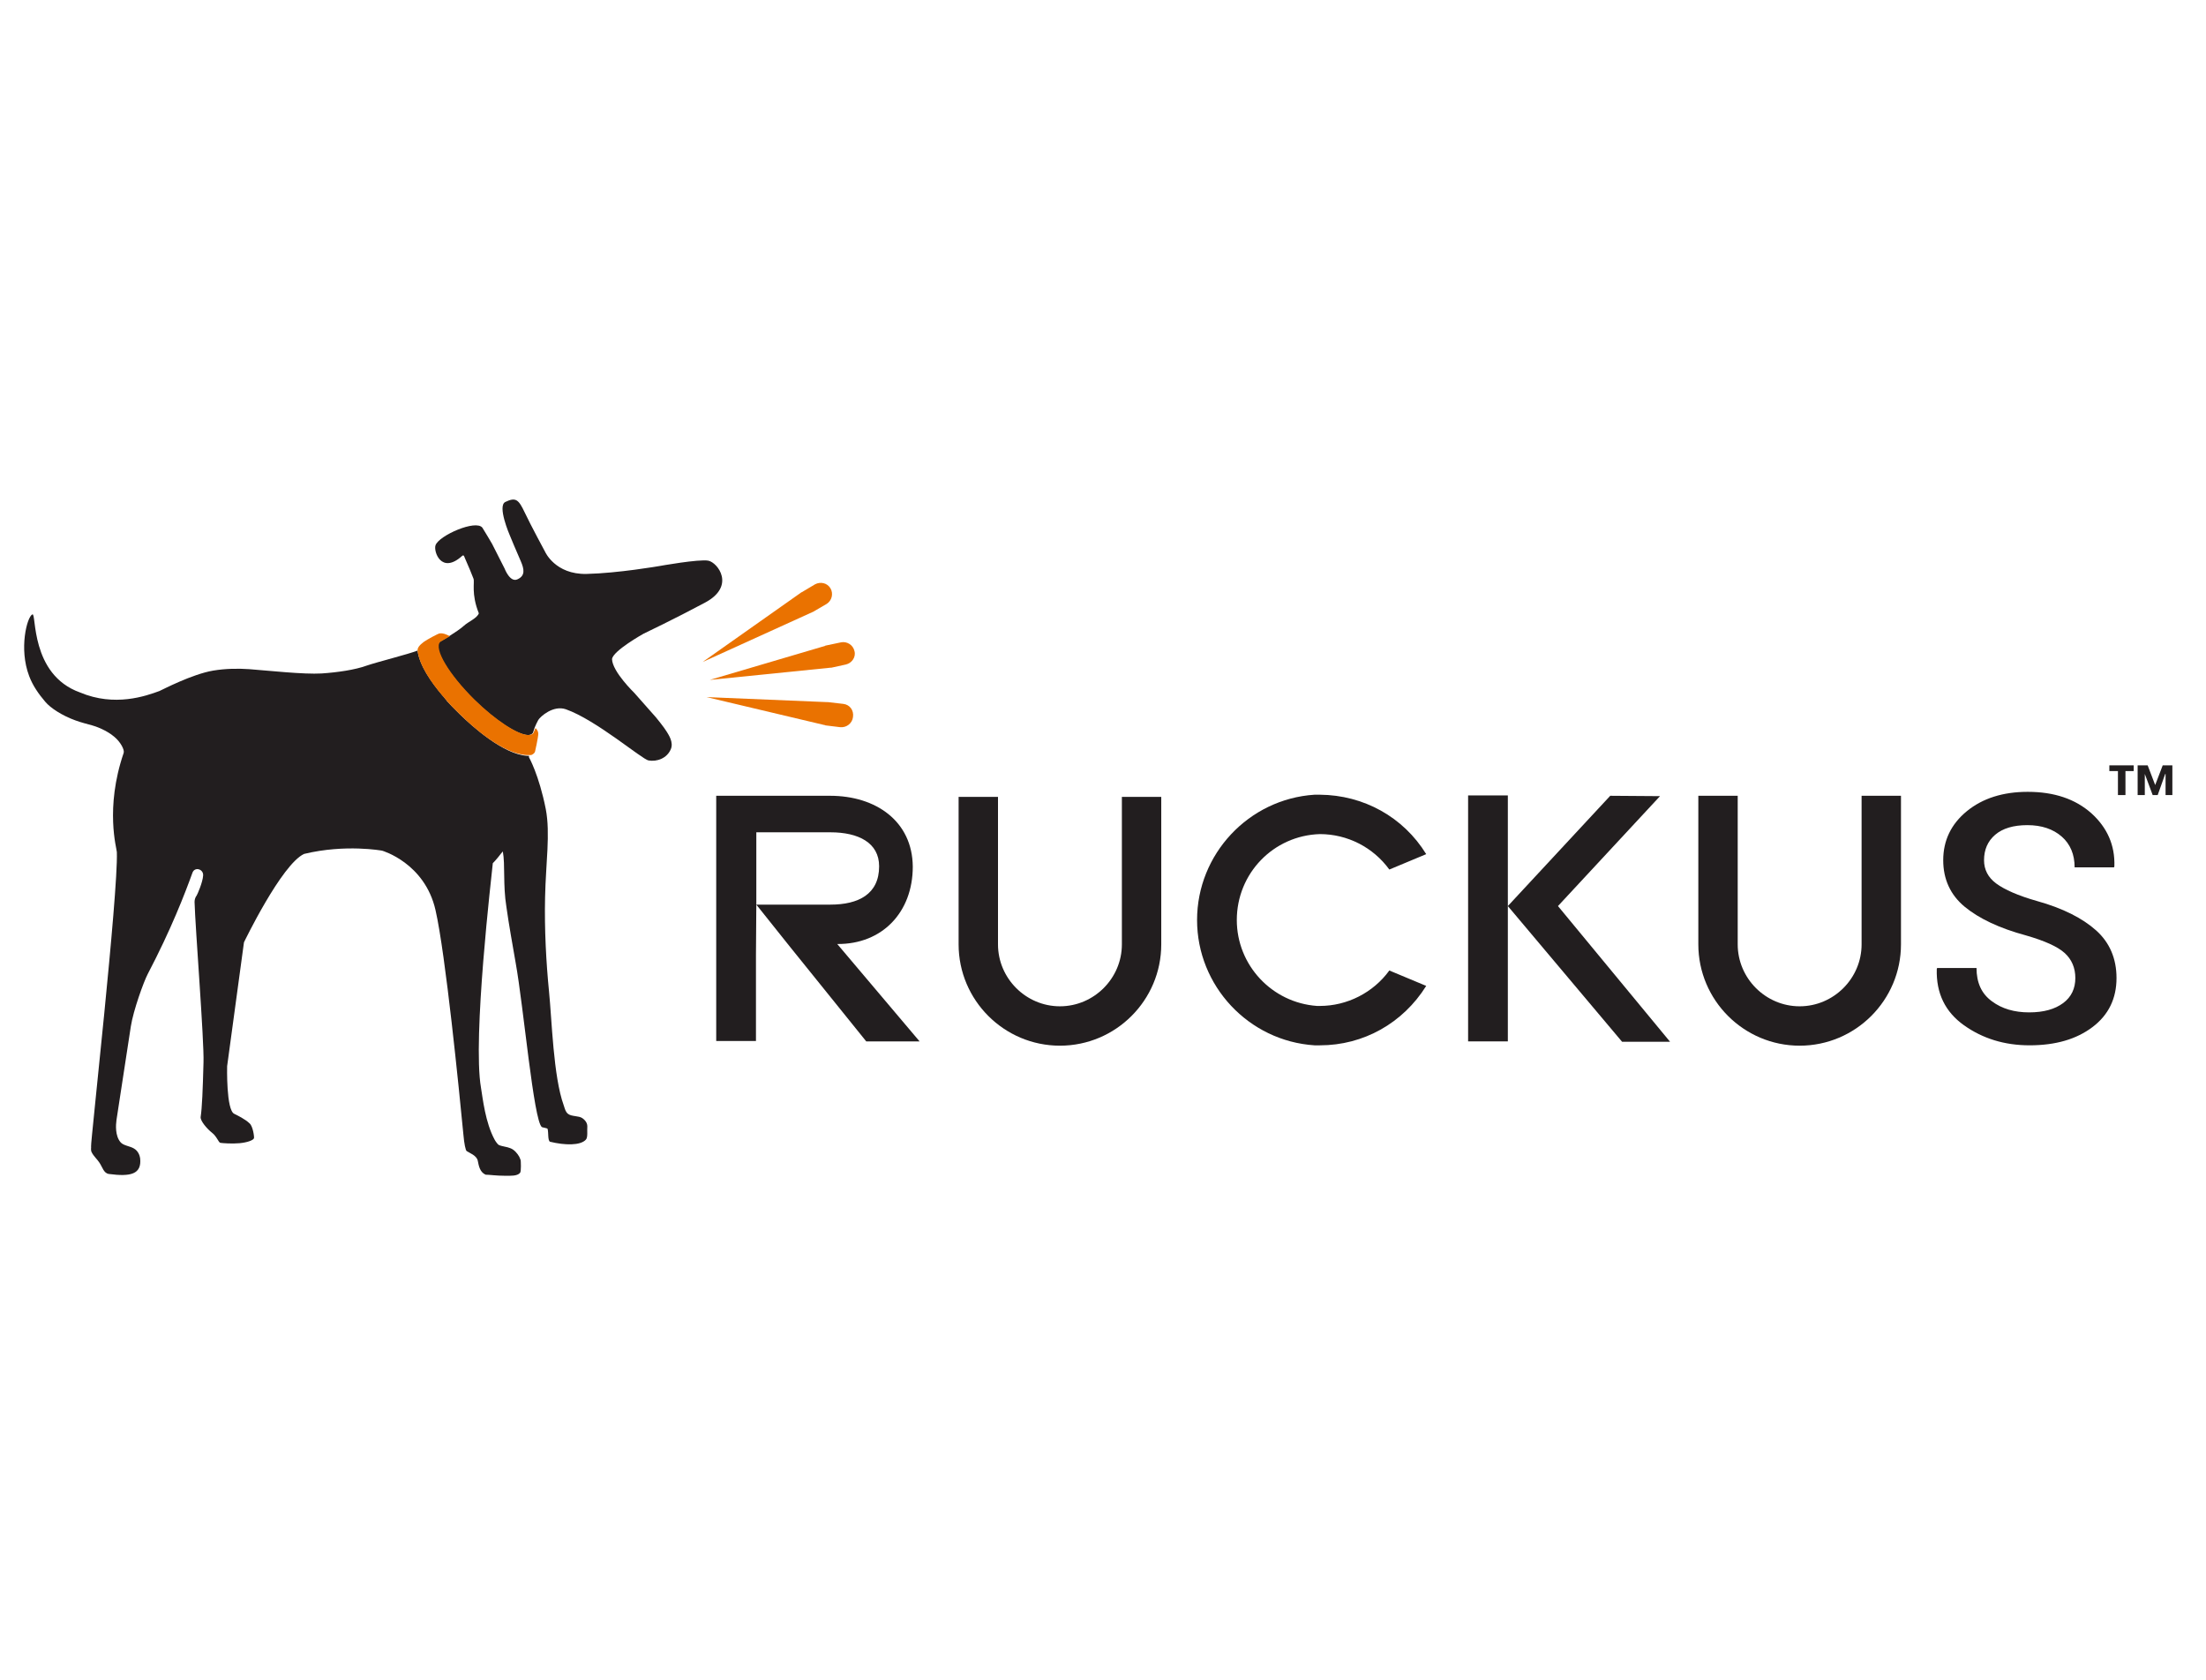<svg xmlns="http://www.w3.org/2000/svg" fill="none" viewBox="0 0 235 179" height="179" width="235">
<g clip-path="url(#clip0_459_2320)">
<path fill="#221E1F" d="M165.967 96.525L176.837 84.816L171.535 84.777L160.627 96.525L172.794 110.98H177.905"></path>
<path fill="#221E1F" d="M230.388 81.535L229.587 83.633L228.786 81.535H227.718V84.701H228.481V82.451L229.32 84.701H229.854L230.655 82.451H230.693V84.701H231.417V81.535"></path>
<path fill="#221E1F" d="M224.704 81.535V82.145H225.619V84.701H226.42V82.145H227.298V81.535"></path>
<path fill="#221E1F" d="M119.511 100.606C119.511 104.229 116.536 107.204 112.912 107.204C109.289 107.204 106.314 104.229 106.314 100.606V84.892H102.118V100.606C102.118 106.556 106.962 111.4 112.912 111.4C118.862 111.4 123.706 106.556 123.706 100.606V84.892H119.511"></path>
<path fill="#221E1F" d="M140.603 88.859C143.54 88.859 146.286 90.27 148.002 92.635L151.931 90.995C149.49 87.028 145.256 84.701 140.603 84.663H140.489C140.374 84.663 140.26 84.663 140.145 84.663H140.031C133.013 85.121 127.521 90.995 127.521 98.013C127.521 105.031 133.013 110.904 140.031 111.362H140.145H140.336C140.374 111.362 140.45 111.362 140.489 111.362H140.603C145.256 111.362 149.452 108.997 151.931 105.031L148.002 103.39C146.286 105.755 143.502 107.166 140.603 107.166C140.527 107.166 140.45 107.166 140.374 107.166H140.298C135.492 106.823 131.754 102.818 131.754 98.013C131.754 93.054 135.645 89.011 140.603 88.859Z"></path>
<path fill="#221E1F" d="M160.627 84.739H156.394V110.942H160.627V84.739Z"></path>
<path fill="#221E1F" d="M198.311 100.606C198.311 104.229 195.336 107.204 191.713 107.204C188.09 107.204 185.114 104.229 185.114 100.606V84.777H180.919V100.606C180.919 106.556 185.763 111.4 191.713 111.4C197.663 111.4 202.507 106.556 202.507 100.606V84.777H198.311"></path>
<path fill="#221E1F" d="M97.236 92.329C97.198 87.485 93.308 84.777 88.426 84.777H76.297V110.904H80.531V101.75C80.531 101.75 80.569 96.372 80.569 96.41V92.291V88.668H88.464C91.439 88.668 93.651 89.774 93.651 92.291C93.651 95.266 91.439 96.372 88.464 96.372H80.569L84.192 100.911L92.278 110.942H97.961L89.189 100.568C93.994 100.606 97.236 97.173 97.236 92.329Z"></path>
<path fill="#221E1F" d="M217 95.99C214.979 95.418 213.529 94.77 212.652 94.122C211.775 93.473 211.355 92.634 211.355 91.642C211.355 90.536 211.737 89.621 212.538 88.934C213.338 88.248 214.483 87.905 215.97 87.905C217.496 87.905 218.716 88.324 219.632 89.125C220.547 89.926 221.005 91.032 221.005 92.405H225.2L225.239 92.291C225.315 90.04 224.476 88.171 222.798 86.646C221.081 85.12 218.831 84.357 216.008 84.357C213.377 84.357 211.203 85.044 209.524 86.417C207.846 87.79 207.007 89.545 207.007 91.642C207.007 93.664 207.77 95.342 209.296 96.601C210.821 97.859 212.995 98.889 215.818 99.652C217.801 100.224 219.174 100.834 219.937 101.521C220.7 102.208 221.081 103.123 221.081 104.191C221.081 105.297 220.662 106.212 219.784 106.861C218.907 107.509 217.725 107.852 216.161 107.852C214.597 107.852 213.262 107.471 212.194 106.67C211.088 105.869 210.554 104.687 210.554 103.123H206.359L206.32 103.237C206.244 105.831 207.236 107.814 209.219 109.226C211.203 110.637 213.529 111.361 216.199 111.361C218.983 111.361 221.196 110.713 222.912 109.416C224.628 108.119 225.467 106.365 225.467 104.191C225.467 102.131 224.743 100.415 223.293 99.118C221.844 97.821 219.746 96.753 217 95.99Z"></path>
<path fill="#EA7200" d="M86.671 65.147L88.044 64.347C88.617 64.003 88.807 63.24 88.464 62.668C88.121 62.096 87.396 61.944 86.824 62.249L85.413 63.088C85.375 63.088 85.337 63.126 85.337 63.126L74.848 70.525L86.595 65.186C86.595 65.186 86.633 65.186 86.671 65.147Z"></path>
<path fill="#EA7200" d="M87.892 68.81L75.61 72.433L88.426 71.136C88.464 71.136 88.502 71.136 88.54 71.136L90.104 70.793C90.752 70.641 91.21 69.992 91.019 69.344C90.867 68.695 90.219 68.314 89.608 68.428L87.968 68.772C87.93 68.772 87.93 68.772 87.892 68.81Z"></path>
<path fill="#EA7200" d="M89.837 74.988L88.197 74.798C88.158 74.798 88.12 74.798 88.082 74.798L75.267 74.264L87.815 77.239C87.853 77.239 87.891 77.239 87.93 77.277L89.493 77.468C90.18 77.544 90.79 77.048 90.866 76.4C90.981 75.675 90.523 75.065 89.837 74.988Z"></path>
<path fill="#221E1F" d="M68.554 67.512C68.554 67.512 71.834 65.949 75.114 64.194C78.394 62.44 76.449 59.922 75.457 59.731C74.466 59.541 70.232 60.304 70.232 60.304C70.232 60.304 65.846 61.066 62.489 61.143C59.133 61.219 58.065 58.778 58.065 58.778C58.065 58.778 56.539 55.956 55.891 54.583C55.243 53.209 54.938 52.942 53.831 53.476C52.954 53.896 54.289 56.985 54.289 56.985C54.289 56.985 55.09 58.931 55.471 59.77C55.853 60.647 55.967 61.334 55.128 61.715C54.327 62.096 53.755 60.571 53.755 60.571L52.42 57.939C52.42 57.939 51.619 56.566 51.39 56.222C50.704 55.307 46.737 57.062 46.394 58.092C46.165 58.74 47.004 61.219 49.216 59.236C49.445 59.007 49.483 59.426 49.56 59.541C49.903 60.304 50.246 61.143 50.437 61.639C50.589 62.02 50.17 63.24 51.009 65.338C50.818 65.872 49.903 66.216 49.407 66.673C49.026 67.016 48.492 67.36 47.843 67.779L47.004 68.275C46.966 68.275 46.966 68.275 46.928 68.313C46.89 68.352 46.852 68.352 46.813 68.39C46.127 69.114 47.767 71.861 50.475 74.53C52.725 76.743 55.09 78.268 56.196 78.306C56.425 78.306 56.616 78.268 56.73 78.116C56.768 78.078 56.806 78.039 56.806 77.963C56.806 77.925 56.844 77.887 56.844 77.849C56.844 77.811 56.883 77.772 56.883 77.734C56.921 77.658 56.921 77.582 56.959 77.505C57.073 77.238 57.188 76.971 57.34 76.704C57.569 76.323 58.942 75.103 60.277 75.56C63.519 76.704 68.401 80.9 69.088 81.014C70.003 81.167 71.033 80.785 71.453 79.832C71.796 79.069 71.186 78.23 71.033 77.963C70.766 77.505 69.889 76.437 69.889 76.437L67.562 73.806C67.562 73.806 65.236 71.555 65.198 70.22C65.274 69.343 68.554 67.512 68.554 67.512Z"></path>
<path fill="#221E1F" d="M48.988 76.094C48.873 75.98 48.759 75.866 48.606 75.713C48.301 75.408 47.958 75.065 47.615 74.683C47.615 74.683 47.577 74.645 47.577 74.607C47.5 74.531 47.424 74.454 47.386 74.378C47.31 74.302 47.272 74.225 47.195 74.149L47.157 74.111C45.898 72.624 44.716 70.907 44.487 69.344V69.305C43.534 69.687 40.177 70.526 39.071 70.907C37.812 71.365 35.944 71.632 34.265 71.746C32.358 71.861 28.582 71.441 26.561 71.289C25.416 71.212 24.082 71.212 22.709 71.441C20.458 71.823 17.331 73.463 16.987 73.615C15.538 74.149 12.22 75.332 8.52 73.768C3.18 71.861 3.905 65.224 3.447 65.453C2.875 65.72 1.998 69.115 3.104 72.013C3.485 73.043 4.134 73.959 4.82 74.76C5.392 75.446 6.651 76.247 8.024 76.743C8.634 76.972 9.283 77.124 9.817 77.277C10.122 77.353 11.342 77.773 12.181 78.497C12.868 79.07 13.288 79.909 13.173 80.214C11.152 86.126 12.448 90.436 12.448 90.779C12.601 95.203 9.626 121.826 9.702 122.131C9.74 122.207 9.626 122.512 9.779 122.779C9.969 123.161 10.389 123.542 10.58 123.847C10.923 124.343 11.037 124.992 11.609 125.068C13.898 125.373 15.118 125.106 14.928 123.39C14.889 123.123 14.737 122.627 14.279 122.36C13.86 122.093 13.135 122.055 12.83 121.673C12.258 120.987 12.334 119.843 12.41 119.309C12.792 116.829 13.478 112.329 13.936 109.354C14.203 107.637 15.309 104.586 15.729 103.785C18.246 98.979 19.695 95.203 20.496 92.991C20.725 92.305 21.679 92.572 21.64 93.258C21.602 93.983 21.03 95.279 20.954 95.394C20.801 95.585 20.725 95.852 20.725 96.081C20.801 98.827 21.755 110.879 21.679 113.168C21.602 116.105 21.526 118.012 21.374 119.003C21.335 119.423 22.06 120.262 22.594 120.682C23.09 121.063 23.281 121.711 23.471 121.75C23.738 121.788 24.692 121.864 25.531 121.788C26.332 121.711 26.98 121.483 27.057 121.254C27.095 121.101 26.942 119.995 26.599 119.69C26.141 119.232 25.264 118.813 24.959 118.66C24.082 118.279 24.196 113.587 24.196 113.587L25.989 100.39C25.989 100.39 29.994 92.076 32.396 90.97C36.821 89.902 40.711 90.626 40.711 90.626C40.711 90.626 45.25 91.923 46.394 96.958C47.462 101.611 48.912 116.181 49.369 120.91C49.446 121.826 49.598 122.551 49.712 122.627C49.98 122.818 50.781 123.085 50.895 123.657C51.009 124.229 51.124 124.877 51.734 125.144C52.154 125.144 52.84 125.259 53.832 125.259C54.442 125.259 55.09 125.297 55.396 124.953C55.548 124.801 55.472 123.657 55.472 123.657C55.472 123.58 55.396 123.428 55.319 123.237C55.129 122.894 54.785 122.474 54.366 122.322C54.023 122.169 53.45 122.131 53.145 121.978C53.031 121.94 52.764 121.559 52.688 121.406C51.696 119.576 51.429 117.02 51.238 115.876C50.323 110.612 52.382 93.182 52.497 91.961C52.497 91.961 52.916 91.542 53.374 90.931C53.45 90.855 53.565 90.703 53.565 90.703C53.832 92.152 53.565 94.25 53.946 96.615C54.213 98.522 54.595 100.619 54.938 102.603C55.777 107.256 56.845 119.385 57.722 120.071C57.76 120.109 58.333 120.186 58.333 120.262C58.447 120.643 58.333 121.521 58.599 121.635C60.163 122.017 61.842 122.055 62.414 121.406C62.642 121.177 62.528 120.415 62.566 119.995C62.566 119.843 62.528 119.461 62.032 119.118C61.651 118.851 60.888 118.965 60.507 118.66C60.239 118.431 60.201 118.202 60.049 117.745C58.943 114.693 58.79 108.629 58.485 105.616C58.18 102.526 57.989 99.017 58.066 95.585C58.142 91.923 58.638 88.796 58.142 86.202C57.417 82.54 56.349 80.671 56.349 80.671C56.349 80.671 56.349 80.595 56.349 80.519C56.273 80.519 56.235 80.519 56.158 80.519C53.603 80.366 50.285 77.353 48.988 76.094Z"></path>
<path fill="#EA7200" d="M56.96 77.734C56.96 77.772 56.96 77.81 56.922 77.849C56.922 77.887 56.883 77.925 56.883 77.963C56.845 78.001 56.845 78.077 56.807 78.115C56.693 78.23 56.502 78.306 56.273 78.306C55.167 78.268 52.802 76.742 50.552 74.53C47.844 71.86 46.204 69.114 46.89 68.389C46.928 68.351 46.967 68.351 47.005 68.313C47.005 68.313 47.043 68.313 47.081 68.275L47.92 67.779C47.501 67.55 47.157 67.436 46.852 67.474C46.7 67.474 45.441 68.161 45.136 68.389C44.678 68.733 44.449 69.038 44.487 69.305C44.487 69.305 44.487 69.305 44.487 69.343C44.487 69.343 44.487 69.343 44.487 69.381C44.716 70.945 45.899 72.661 47.157 74.149L47.196 74.187C47.272 74.263 47.348 74.34 47.386 74.416C47.462 74.492 47.539 74.568 47.577 74.645L47.615 74.683C47.958 75.064 48.264 75.407 48.607 75.713C48.721 75.827 48.836 75.941 48.988 76.094C50.285 77.391 53.603 80.366 56.159 80.442C56.235 80.442 56.273 80.442 56.349 80.442C56.388 80.442 56.426 80.442 56.464 80.442C56.502 80.442 56.54 80.442 56.578 80.442C56.96 80.29 56.998 80.061 56.998 80.061C56.998 80.061 57.341 78.573 57.341 78.154C57.341 77.925 57.188 77.696 57.074 77.582C57.036 77.582 56.998 77.658 56.96 77.734Z"></path>
</g>
<defs>
<clipPath id="clip0_459_2320">
<rect transform="translate(2.573 53.221)" fill="white" height="73.029" width="228.844"></rect>
</clipPath>
</defs>
</svg>
